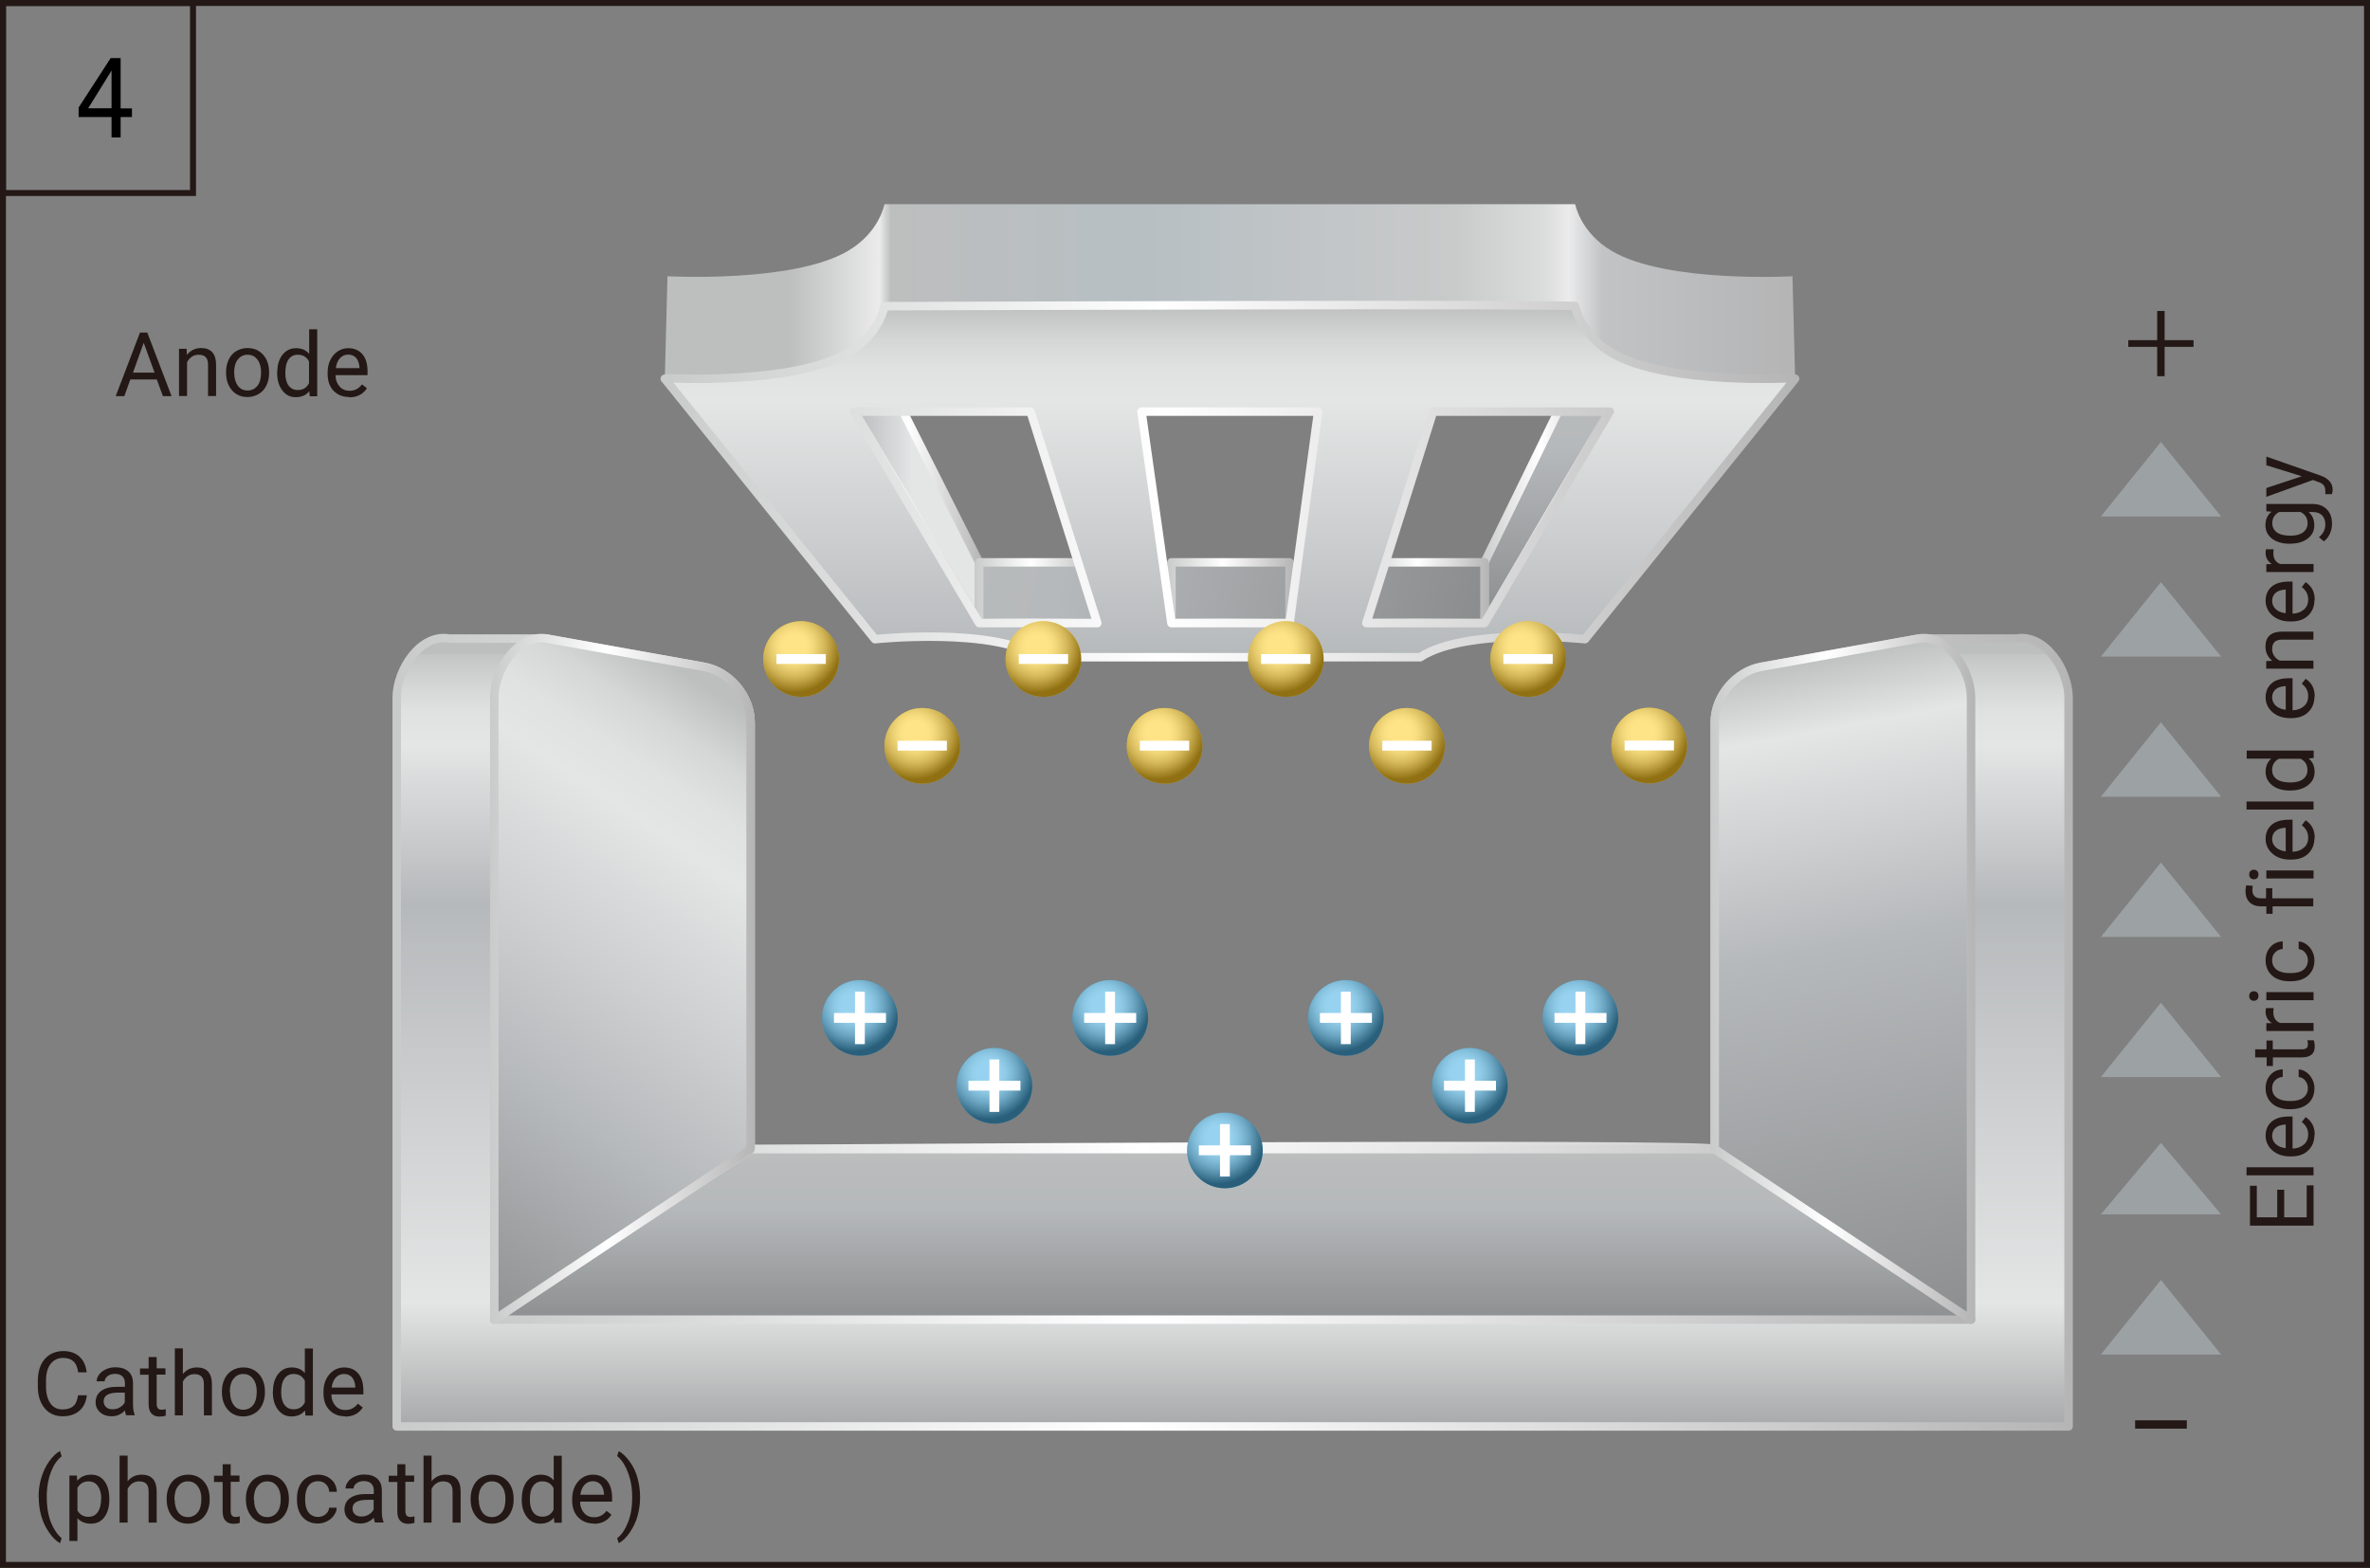 <?xml version="1.0" encoding="UTF-8"?>
<svg xmlns="http://www.w3.org/2000/svg" xmlns:xlink="http://www.w3.org/1999/xlink" viewBox="0 0 159.14 105.28">
  <rect x="0" y="0" width="159.14" height="105.28" fill="#808080" stroke="none"/>
  <defs>
    <style>
      .cls-1 {
        fill: url(#_名称未設定グラデーション_129-3);
      }

      .cls-1, .cls-2, .cls-3, .cls-4, .cls-5, .cls-6, .cls-7, .cls-8, .cls-9, .cls-10, .cls-11, .cls-12, .cls-13, .cls-14, .cls-15 {
        mix-blend-mode: multiply;
        opacity: .5;
      }

      .cls-16 {
        fill: url(#_名称未設定グラデーション_106-2);
        stroke: url(#_新規グラデーションスウォッチ_2-7);
      }

      .cls-16, .cls-17, .cls-18, .cls-19, .cls-20, .cls-21, .cls-22, .cls-23, .cls-24, .cls-25 {
        stroke-linecap: round;
        stroke-linejoin: round;
        stroke-width: .57px;
      }

      .cls-17 {
        fill: url(#_名称未設定グラデーション_111);
        stroke: url(#_新規グラデーションスウォッチ_2-5);
      }

      .cls-2 {
        fill: url(#_名称未設定グラデーション_129-10);
      }

      .cls-3 {
        fill: url(#_名称未設定グラデーション_129-9);
      }

      .cls-26 {
        fill: #fff;
      }

      .cls-4 {
        fill: url(#_名称未設定グラデーション_129-15);
      }

      .cls-27 {
        fill: #2ea7e0;
      }

      .cls-5 {
        fill: url(#_名称未設定グラデーション_129-5);
      }

      .cls-18 {
        fill: url(#_名称未設定グラデーション_107);
        stroke: url(#_新規グラデーションスウォッチ_2-6);
      }

      .cls-28 {
        fill: #fcc80e;
      }

      .cls-29 {
        isolation: isolate;
      }

      .cls-30 {
        fill: #9ca1a4;
        fill-rule: evenodd;
      }

      .cls-31 {
        fill: #231815;
      }

      .cls-19 {
        fill: url(#_名称未設定グラデーション_106-3);
        stroke: url(#_新規グラデーションスウォッチ_2-8);
      }

      .cls-6 {
        fill: url(#_名称未設定グラデーション_129-6);
      }

      .cls-20 {
        fill: url(#_名称未設定グラデーション_95);
        stroke: url(#_新規グラデーションスウォッチ_2-3);
      }

      .cls-32 {
        fill: url(#_名称未設定グラデーション_127);
      }

      .cls-21 {
        fill: url(#_名称未設定グラデーション_106);
        stroke: url(#_新規グラデーションスウォッチ_2-2);
      }

      .cls-7 {
        fill: url(#_名称未設定グラデーション_129);
      }

      .cls-8 {
        fill: url(#_名称未設定グラデーション_129-11);
      }

      .cls-9 {
        fill: url(#_名称未設定グラデーション_129-7);
      }

      .cls-22 {
        fill: url(#_名称未設定グラデーション_105);
        stroke: url(#_新規グラデーションスウォッチ_2-10);
      }

      .cls-10 {
        fill: url(#_名称未設定グラデーション_129-2);
      }

      .cls-23 {
        fill: url(#_名称未設定グラデーション_106-4);
        stroke: url(#_新規グラデーションスウォッチ_2-9);
      }

      .cls-24 {
        fill: url(#_名称未設定グラデーション_100);
        stroke: url(#_新規グラデーションスウォッチ_2);
      }

      .cls-11 {
        fill: url(#_名称未設定グラデーション_129-12);
      }

      .cls-12 {
        fill: url(#_名称未設定グラデーション_129-8);
      }

      .cls-25 {
        fill: url(#_名称未設定グラデーション_98);
        stroke: url(#_新規グラデーションスウォッチ_2-4);
      }

      .cls-13 {
        fill: url(#_名称未設定グラデーション_129-4);
      }

      .cls-14 {
        fill: url(#_名称未設定グラデーション_129-13);
      }

      .cls-33 {
        fill: none;
        stroke: #231815;
        stroke-miterlimit: 10;
        stroke-width: .4px;
      }

      .cls-15 {
        fill: url(#_名称未設定グラデーション_129-14);
      }
    </style>
    <linearGradient id="_名称未設定グラデーション_100" data-name="名称未設定グラデーション 100" x1="82.77" y1="43.9" x2="82.77" y2="99.77" gradientUnits="userSpaceOnUse">
      <stop offset="0" stop-color="#bdbebe"/>
      <stop offset="0" stop-color="#c3c4c4"/>
      <stop offset=".04" stop-color="#d5d6d6"/>
      <stop offset=".07" stop-color="#e0e1e1"/>
      <stop offset=".11" stop-color="#e4e5e5"/>
      <stop offset=".3" stop-color="#b6b9bb"/>
      <stop offset=".78" stop-color="#e4e5e5"/>
      <stop offset="1" stop-color="#8b8d8e"/>
    </linearGradient>
    <linearGradient id="_新規グラデーションスウォッチ_2" data-name="新規グラデーションスウォッチ 2" x1="26.36" y1="69.32" x2="139.19" y2="69.32" gradientUnits="userSpaceOnUse">
      <stop offset="0" stop-color="#c9caca"/>
      <stop offset=".44" stop-color="#fff"/>
      <stop offset="1" stop-color="#b5b5b6"/>
    </linearGradient>
    <linearGradient id="_名称未設定グラデーション_106" data-name="名称未設定グラデーション 106" x1="82.77" y1="77.39" x2="82.77" y2="88.94" gradientUnits="userSpaceOnUse">
      <stop offset="0" stop-color="#bdbebe"/>
      <stop offset=".09" stop-color="#b9bbbc"/>
      <stop offset=".32" stop-color="#b6b9bb"/>
      <stop offset="1" stop-color="#8b8d8e"/>
    </linearGradient>
    <linearGradient id="_新規グラデーションスウォッチ_2-2" data-name="新規グラデーションスウォッチ 2" x1="32.91" y1="82.89" x2="132.63" y2="82.89" xlink:href="#_新規グラデーションスウォッチ_2"/>
    <linearGradient id="_名称未設定グラデーション_95" data-name="名称未設定グラデーション 95" x1="120.44" y1="44.22" x2="129" y2="89.84" gradientUnits="userSpaceOnUse">
      <stop offset="0" stop-color="#bdbebe"/>
      <stop offset=".11" stop-color="#e4e5e5"/>
      <stop offset=".42" stop-color="#b6b9bb"/>
      <stop offset="1" stop-color="#8b8d8e"/>
    </linearGradient>
    <linearGradient id="_新規グラデーションスウォッチ_2-3" data-name="新規グラデーションスウォッチ 2" x1="114.86" y1="65.73" x2="132.63" y2="65.73" xlink:href="#_新規グラデーションスウォッチ_2"/>
    <linearGradient id="_名称未設定グラデーション_98" data-name="名称未設定グラデーション 98" x1="-803.56" y1="48.18" x2="-778.82" y2="85.55" gradientTransform="translate(-753.03) rotate(-180) scale(1 -1)" gradientUnits="userSpaceOnUse">
      <stop offset="0" stop-color="#bdbebe"/>
      <stop offset=".02" stop-color="#c3c4c4"/>
      <stop offset=".08" stop-color="#d5d6d6"/>
      <stop offset=".15" stop-color="#e0e1e1"/>
      <stop offset=".22" stop-color="#e4e5e5"/>
      <stop offset=".65" stop-color="#b6b9bb"/>
      <stop offset="1" stop-color="#8b8d8e"/>
    </linearGradient>
    <linearGradient id="_新規グラデーションスウォッチ_2-4" data-name="新規グラデーションスウォッチ 2" x1="32.91" y1="65.73" x2="50.69" y2="65.73" xlink:href="#_新規グラデーションスウォッチ_2"/>
    <linearGradient id="_名称未設定グラデーション_127" data-name="名称未設定グラデーション 127" x1="44.63" y1="28.93" x2="120.52" y2="28.93" gradientUnits="userSpaceOnUse">
      <stop offset="0" stop-color="#bdbebe"/>
      <stop offset=".11" stop-color="#bdbebe"/>
      <stop offset=".19" stop-color="#ebebec"/>
      <stop offset=".2" stop-color="#bdbebe"/>
      <stop offset=".42" stop-color="#b7bfc3"/>
      <stop offset=".7" stop-color="#c9caca"/>
      <stop offset=".78" stop-color="#dcdddd"/>
      <stop offset=".8" stop-color="#ebebec"/>
      <stop offset=".83" stop-color="#c1c3c4"/>
      <stop offset=".99" stop-color="#b5b5b6"/>
    </linearGradient>
    <linearGradient id="_名称未設定グラデーション_111" data-name="名称未設定グラデーション 111" x1="57.25" y1="33.75" x2="65.75" y2="33.75" gradientUnits="userSpaceOnUse">
      <stop offset="0" stop-color="#b6b9bb"/>
      <stop offset=".47" stop-color="#e4e5e5"/>
    </linearGradient>
    <linearGradient id="_新規グラデーションスウォッチ_2-5" data-name="新規グラデーションスウォッチ 2" x1="56.96" y1="33.75" x2="66.03" y2="33.75" xlink:href="#_新規グラデーションスウォッチ_2"/>
    <linearGradient id="_名称未設定グラデーション_107" data-name="名称未設定グラデーション 107" x1="103.99" y1="41.84" x2="103.99" y2="24.46" gradientUnits="userSpaceOnUse">
      <stop offset="0" stop-color="#8b8d8e"/>
      <stop offset=".68" stop-color="#b6b9bb"/>
      <stop offset=".91" stop-color="#b9bbbc"/>
      <stop offset="1" stop-color="#bdbebe"/>
    </linearGradient>
    <linearGradient id="_新規グラデーションスウォッチ_2-6" data-name="新規グラデーションスウォッチ 2" x1="99.4" y1="33.15" x2="108.58" y2="33.15" xlink:href="#_新規グラデーションスウォッチ_2"/>
    <linearGradient id="_名称未設定グラデーション_106-2" data-name="名称未設定グラデーション 106" x1="58.69" y1="34.5" x2="98.69" y2="43.36" xlink:href="#_名称未設定グラデーション_106"/>
    <linearGradient id="_新規グラデーションスウォッチ_2-7" data-name="新規グラデーションスウォッチ 2" x1="78.37" y1="39.8" x2="86.87" y2="39.8" xlink:href="#_新規グラデーションスウォッチ_2"/>
    <linearGradient id="_名称未設定グラデーション_106-3" data-name="名称未設定グラデーション 106" x1="59.31" y1="31.73" x2="99.3" y2="40.59" xlink:href="#_名称未設定グラデーション_106"/>
    <linearGradient id="_新規グラデーションスウォッチ_2-8" data-name="新規グラデーションスウォッチ 2" x1="91.47" y1="39.8" x2="99.97" y2="39.8" xlink:href="#_新規グラデーションスウォッチ_2"/>
    <linearGradient id="_名称未設定グラデーション_106-4" data-name="名称未設定グラデーション 106" x1="58.09" y1="37.22" x2="98.09" y2="46.08" xlink:href="#_名称未設定グラデーション_106"/>
    <linearGradient id="_新規グラデーションスウォッチ_2-9" data-name="新規グラデーションスウォッチ 2" x1="65.46" y1="39.8" x2="73.96" y2="39.8" xlink:href="#_新規グラデーションスウォッチ_2"/>
    <linearGradient id="_名称未設定グラデーション_105" data-name="名称未設定グラデーション 105" x1="82.58" y1="44.14" x2="82.58" y2="20.48" gradientUnits="userSpaceOnUse">
      <stop offset="0" stop-color="#b6b9bb"/>
      <stop offset=".73" stop-color="#e4e5e5"/>
      <stop offset=".82" stop-color="#e0e1e1"/>
      <stop offset=".9" stop-color="#d5d6d6"/>
      <stop offset=".98" stop-color="#c3c4c4"/>
      <stop offset="1" stop-color="#bdbebe"/>
    </linearGradient>
    <linearGradient id="_新規グラデーションスウォッチ_2-10" data-name="新規グラデーションスウォッチ 2" x1="44.35" y1="32.31" x2="120.81" y2="32.31" xlink:href="#_新規グラデーションスウォッチ_2"/>
    <radialGradient id="_名称未設定グラデーション_129" data-name="名称未設定グラデーション 129" cx="110.29" cy="49.2" fx="110.29" fy="49.2" r="3.11" gradientUnits="userSpaceOnUse">
      <stop offset=".25" stop-color="#fff"/>
      <stop offset=".32" stop-color="#f9f9f8"/>
      <stop offset=".42" stop-color="#e9e8e7"/>
      <stop offset=".53" stop-color="#cecccb"/>
      <stop offset=".66" stop-color="#a9a5a4"/>
      <stop offset=".79" stop-color="#7a7371"/>
      <stop offset=".93" stop-color="#403734"/>
      <stop offset="1" stop-color="#231815"/>
    </radialGradient>
    <radialGradient id="_名称未設定グラデーション_129-2" data-name="名称未設定グラデーション 129" cx="102.15" cy="43.4" fx="102.15" fy="43.4" r="3.11" xlink:href="#_名称未設定グラデーション_129"/>
    <radialGradient id="_名称未設定グラデーション_129-3" data-name="名称未設定グラデーション 129" cx="94.02" cy="49.22" fx="94.02" fy="49.22" xlink:href="#_名称未設定グラデーション_129"/>
    <radialGradient id="_名称未設定グラデーション_129-4" data-name="名称未設定グラデーション 129" cx="85.88" cy="43.4" fx="85.88" fy="43.4" xlink:href="#_名称未設定グラデーション_129"/>
    <radialGradient id="_名称未設定グラデーション_129-5" data-name="名称未設定グラデーション 129" cx="77.74" cy="49.22" fx="77.74" fy="49.22" r="3.11" xlink:href="#_名称未設定グラデーション_129"/>
    <radialGradient id="_名称未設定グラデーション_129-6" data-name="名称未設定グラデーション 129" cx="69.61" cy="43.4" fx="69.61" fy="43.4" xlink:href="#_名称未設定グラデーション_129"/>
    <radialGradient id="_名称未設定グラデーション_129-7" data-name="名称未設定グラデーション 129" cx="53.34" cy="43.4" fx="53.34" fy="43.4" r="3.11" xlink:href="#_名称未設定グラデーション_129"/>
    <radialGradient id="_名称未設定グラデーション_129-8" data-name="名称未設定グラデーション 129" cx="61.47" cy="49.22" fx="61.47" fy="49.22" xlink:href="#_名称未設定グラデーション_129"/>
    <radialGradient id="_名称未設定グラデーション_129-9" data-name="名称未設定グラデーション 129" cx="105.67" cy="67.5" fx="105.67" fy="67.5" r="3.11" xlink:href="#_名称未設定グラデーション_129"/>
    <radialGradient id="_名称未設定グラデーション_129-10" data-name="名称未設定グラデーション 129" cx="89.91" cy="67.5" fx="89.91" fy="67.5" r="3.11" xlink:href="#_名称未設定グラデーション_129"/>
    <radialGradient id="_名称未設定グラデーション_129-11" data-name="名称未設定グラデーション 129" cx="74.09" cy="67.5" fx="74.09" fy="67.5" r="3.11" xlink:href="#_名称未設定グラデーション_129"/>
    <radialGradient id="_名称未設定グラデーション_129-12" data-name="名称未設定グラデーション 129" cx="57.29" cy="67.5" fx="57.29" fy="67.5" r="3.11" xlink:href="#_名称未設定グラデーション_129"/>
    <radialGradient id="_名称未設定グラデーション_129-13" data-name="名称未設定グラデーション 129" cx="98.25" cy="72.05" fx="98.25" fy="72.05" r="3.11" xlink:href="#_名称未設定グラデーション_129"/>
    <radialGradient id="_名称未設定グラデーション_129-14" data-name="名称未設定グラデーション 129" cx="66.32" cy="72.05" fx="66.32" fy="72.05" r="3.11" xlink:href="#_名称未設定グラデーション_129"/>
    <radialGradient id="_名称未設定グラデーション_129-15" data-name="名称未設定グラデーション 129" cx="81.79" cy="76.39" fx="81.79" fy="76.39" r="3.11" xlink:href="#_名称未設定グラデーション_129"/>
  </defs>
  <g class="cls-29">
    <g id="_レイヤー_1" data-name="レイヤー 1">
      <g>
        <path class="cls-24" d="M115.14,77.16v-28.65c0-1.75,1.4-3.43,3.15-3.74l10.53-1.89h6.55c1.94-.35,3.53,2.1,3.53,3.97v48.93H26.64v-48.93c0-1.88,1.59-4.32,3.53-3.97h6.55s10.53,1.89,10.53,1.89c1.75.31,3.15,1.99,3.15,3.74v28.65s64.73-.46,64.73,0Z"/>
        <polygon class="cls-21" points="33.19 88.61 50.41 77.16 115.14 77.16 132.35 88.61 33.19 88.61"/>
        <path class="cls-20" d="M132.35,88.61l-17.21-11.45v-28.65c0-1.75,1.4-3.43,3.15-3.74l10.53-1.89c1.94-.35,3.53,2.1,3.53,3.97v41.75Z"/>
        <path class="cls-25" d="M33.19,88.61l17.21-11.45v-28.65c0-1.75-1.4-3.43-3.15-3.74l-10.53-1.89c-1.94-.35-3.53,2.1-3.53,3.97v41.75Z"/>
      </g>
      <g>
        <path class="cls-32" d="M120.34,18.55s-8.39.47-12.08-1.68c-2.14-1.24-2.49-3.16-2.49-3.16h-46.38s-.34,1.92-2.49,3.16c-3.69,2.14-12.08,1.68-12.08,1.68l-.18,6.89,14.11,17.49s7.93-.84,11.07,1.21h25.54c3.14-2.05,11.07-1.21,11.07-1.21l14.11-17.49-.18-6.89ZM65.75,41.84l-8.41-14.2h11.86l4.48,14.2h-7.93ZM86.59,41.84h-7.93l-2.01-14.2h11.86l-1.92,14.2ZM99.68,41.84h-7.93l4.48-14.2h11.86l-8.41,14.2Z"/>
        <polygon class="cls-17" points="57.25 27.38 65.75 41.84 65.75 37.76 59.65 25.66 57.25 27.38"/>
        <polygon class="cls-18" points="99.68 41.84 108.3 27.18 106.17 24.46 99.68 37.76 99.68 41.84"/>
        <g>
          <rect class="cls-16" x="78.66" y="37.76" width="7.93" height="4.07"/>
          <rect class="cls-19" x="91.75" y="37.76" width="7.93" height="4.07"/>
          <rect class="cls-23" x="65.75" y="37.76" width="7.93" height="4.07"/>
        </g>
        <path class="cls-22" d="M120.34,25.39s-8.39.47-12.08-1.67c-2.14-1.24-2.49-3.16-2.49-3.16.17-.17-46.38,0-46.38,0,0,0-.34,1.92-2.49,3.16-3.69,2.14-12.08,1.67-12.08,1.67l-.18.04,14.11,17.49s7.93-.84,11.07,1.21h25.54c3.14-2.05,11.07-1.21,11.07-1.21l14.11-17.49-.18-.04ZM65.75,41.84l-8.41-14.2h11.86l4.48,14.2h-7.93ZM86.59,41.84h-7.93l-2.01-14.2h11.86l-1.92,14.2ZM99.68,41.84h-7.93l4.48-14.2h11.86l-8.41,14.2Z"/>
      </g>
      <rect class="cls-33" x=".2" y=".2" width="158.74" height="104.88"/>
      <g>
        <path class="cls-31" d="M144.85,22.84v-1.96h.5v1.96h1.94v.45h-1.94v1.97h-.5v-1.97h-1.94v-.45h1.94Z"/>
        <path class="cls-31" d="M143.37,95.37h3.47v.56h-3.47v-.56Z"/>
        <polygon class="cls-30" points="141.07 34.68 145.1 29.68 149.14 34.68 141.07 34.68"/>
        <polygon class="cls-30" points="141.07 44.09 145.1 39.09 149.14 44.09 141.07 44.09"/>
        <polygon class="cls-30" points="141.07 53.5 145.1 48.5 149.14 53.5 141.07 53.5"/>
        <polygon class="cls-30" points="141.07 81.54 145.1 76.74 149.14 81.54 141.07 81.54"/>
        <polygon class="cls-30" points="141.07 62.91 145.1 57.92 149.14 62.91 141.07 62.91"/>
        <polygon class="cls-30" points="141.07 72.32 145.1 67.33 149.14 72.32 141.07 72.32"/>
        <polygon class="cls-30" points="141.07 90.95 145.1 85.95 149.14 90.95 141.07 90.95"/>
      </g>
      <g>
        <path class="cls-31" d="M10.54,25.48h-1.79l-.4,1.12h-.58l1.63-4.27h.49l1.63,4.27h-.58l-.41-1.12ZM8.93,25.02h1.45l-.73-2-.72,2Z"/>
        <path class="cls-31" d="M12.53,23.43l.02.4c.24-.3.56-.46.95-.46.67,0,1.01.38,1.01,1.13v2.09h-.54v-2.1c0-.23-.05-.4-.16-.51s-.26-.16-.48-.16c-.18,0-.33.05-.46.14s-.24.22-.31.37v2.26h-.54v-3.17h.51Z"/>
        <path class="cls-31" d="M15.18,24.98c0-.31.06-.59.18-.84s.29-.44.51-.57.47-.2.75-.2c.43,0,.78.15,1.05.45s.4.7.4,1.19v.04c0,.31-.06.58-.18.83s-.29.44-.51.57-.47.21-.76.21c-.43,0-.78-.15-1.04-.45s-.4-.69-.4-1.19v-.04ZM15.73,25.05c0,.35.08.63.24.85s.38.32.66.32.49-.11.66-.32.24-.52.24-.91c0-.35-.08-.63-.25-.85s-.38-.32-.66-.32-.48.11-.65.32-.25.52-.25.91Z"/>
        <path class="cls-31" d="M18.62,24.99c0-.49.12-.88.35-1.17s.53-.44.91-.44.67.13.88.38v-1.65h.54v4.5h-.5l-.03-.34c-.22.27-.52.4-.91.4s-.67-.15-.9-.45-.35-.69-.35-1.18v-.04ZM19.16,25.05c0,.36.07.64.22.84s.35.3.62.3c.34,0,.59-.15.75-.46v-1.46c-.16-.3-.41-.45-.75-.45-.27,0-.47.1-.62.31s-.22.51-.22.91Z"/>
        <path class="cls-31" d="M23.45,26.66c-.43,0-.78-.14-1.05-.42s-.4-.66-.4-1.13v-.1c0-.31.06-.6.18-.84s.29-.44.5-.58.45-.21.7-.21c.41,0,.73.14.96.41s.34.66.34,1.17v.23h-2.15c0,.31.1.56.27.76s.4.29.67.29c.19,0,.35-.04.49-.12s.25-.18.35-.31l.33.26c-.27.41-.66.61-1.2.61ZM23.38,23.81c-.22,0-.4.08-.55.24s-.24.38-.28.67h1.59v-.04c-.02-.28-.09-.49-.22-.64s-.31-.23-.54-.23Z"/>
      </g>
      <g>
        <path class="cls-31" d="M153.38,79.89v1.85h1.51v-2.15h.46v2.71h-4.27v-2.68h.46v2.12h1.37v-1.85h.46Z"/>
        <path class="cls-31" d="M155.35,78.38v.54h-4.5v-.54h4.5Z"/>
        <path class="cls-31" d="M155.41,76.2c0,.43-.14.78-.42,1.05s-.66.4-1.13.4h-.1c-.31,0-.6-.06-.84-.18s-.44-.29-.58-.5c-.14-.22-.21-.45-.21-.7,0-.41.14-.73.41-.96s.66-.34,1.17-.34h.23v2.15c.31,0,.56-.1.76-.27s.29-.4.29-.67c0-.19-.04-.35-.12-.49s-.18-.25-.31-.35l.26-.33c.41.27.61.66.61,1.2ZM152.57,76.27c0,.22.08.4.24.55s.38.24.67.28v-1.59h-.04c-.28.02-.49.09-.64.22s-.23.31-.23.54Z"/>
        <path class="cls-31" d="M154.97,73.07c0-.19-.06-.36-.18-.51s-.26-.22-.44-.24v-.51c.18,0,.35.07.52.19s.29.27.39.46.15.4.15.61c0,.43-.14.78-.43,1.03s-.68.38-1.18.38h-.09c-.31,0-.58-.06-.82-.17s-.43-.28-.56-.49-.2-.46-.2-.75c0-.36.11-.65.32-.89s.49-.36.83-.38v.51c-.21.02-.37.09-.51.23s-.2.31-.2.52c0,.28.1.49.3.64s.48.23.86.23h.1c.37,0,.65-.08.84-.23s.3-.37.3-.64Z"/>
        <path class="cls-31" d="M151.42,70.46h.77v-.59h.42v.59h1.97c.13,0,.22-.03.29-.08s.1-.14.1-.27c0-.06-.01-.15-.04-.26h.44c.04.14.06.28.06.42,0,.24-.07.43-.22.55s-.35.18-.62.18h-1.97v.58h-.42v-.58h-.77v-.54Z"/>
        <path class="cls-31" d="M152.67,67.7c-.01.08-.02.17-.02.27,0,.36.15.6.45.72h2.25v.54h-3.17v-.53h.37c-.28-.19-.42-.44-.42-.77,0-.11.01-.19.04-.24h.5Z"/>
        <path class="cls-31" d="M151.34,67.2c-.09,0-.16-.03-.22-.08s-.09-.13-.09-.24.03-.19.09-.24.13-.08.22-.08.16.03.22.08.09.13.09.24-.03.19-.09.24-.13.08-.22.08ZM155.35,66.62v.54h-3.17v-.54h3.17Z"/>
        <path class="cls-31" d="M154.97,64.48c0-.19-.06-.36-.18-.51s-.26-.22-.44-.24v-.51c.18,0,.35.07.52.19s.29.27.39.46.15.4.15.61c0,.43-.14.77-.43,1.03s-.68.38-1.18.38h-.09c-.31,0-.58-.06-.82-.17s-.43-.28-.56-.49-.2-.46-.2-.75c0-.36.11-.65.32-.89s.49-.36.83-.38v.51c-.21.02-.37.09-.51.23s-.2.31-.2.52c0,.28.1.49.3.64s.48.23.86.23h.1c.37,0,.65-.07.84-.22s.3-.37.3-.64Z"/>
        <path class="cls-31" d="M155.35,60.86h-2.75v.5h-.42v-.5h-.33c-.34,0-.6-.09-.79-.27s-.28-.44-.28-.77c0-.12.02-.25.05-.37l.44.03c-.02.09-.03.19-.03.29,0,.18.05.31.15.41s.25.14.44.14h.33v-.68h.42v.68h2.75v.54Z"/>
        <path class="cls-31" d="M151.34,59.04c-.09,0-.16-.03-.22-.08s-.09-.13-.09-.24.03-.19.09-.24.13-.08.22-.08.16.03.22.08.09.13.09.24-.03.18-.09.24-.13.08-.22.08ZM155.35,58.45v.54h-3.17v-.54h3.17Z"/>
        <path class="cls-31" d="M155.41,56.27c0,.43-.14.78-.42,1.05s-.66.4-1.13.4h-.1c-.31,0-.6-.06-.84-.18s-.44-.29-.58-.5c-.14-.22-.21-.45-.21-.7,0-.41.14-.73.41-.96s.66-.34,1.17-.34h.23v2.15c.31,0,.56-.1.76-.27s.29-.4.29-.67c0-.19-.04-.35-.12-.49s-.18-.25-.31-.35l.26-.33c.41.27.61.66.61,1.2ZM152.57,56.34c0,.22.08.4.24.55s.38.24.67.28v-1.59h-.04c-.28.02-.49.09-.64.22s-.23.31-.23.54Z"/>
        <path class="cls-31" d="M155.35,53.82v.54h-4.5v-.54h4.5Z"/>
        <path class="cls-31" d="M153.74,53.08c-.49,0-.88-.12-1.17-.35s-.44-.53-.44-.91.13-.66.38-.88h-1.65v-.54h4.5v.5l-.34.03c.27.22.4.52.4.9s-.15.67-.45.9-.69.35-1.18.35h-.04ZM153.8,52.54c.36,0,.64-.07.84-.22s.3-.35.3-.62c0-.34-.15-.59-.46-.75h-1.46c-.3.16-.45.41-.45.75,0,.27.1.47.31.62s.51.22.91.22Z"/>
        <path class="cls-31" d="M155.41,46.77c0,.43-.14.78-.42,1.05s-.66.4-1.13.4h-.1c-.31,0-.6-.06-.84-.18s-.44-.29-.58-.5c-.14-.22-.21-.45-.21-.7,0-.41.14-.73.41-.96s.66-.34,1.17-.34h.23v2.15c.31,0,.56-.1.76-.27s.29-.4.29-.67c0-.19-.04-.35-.12-.49s-.18-.25-.31-.35l.26-.33c.41.27.61.66.61,1.2ZM152.57,46.83c0,.22.08.4.24.55s.38.24.67.28v-1.59h-.04c-.28.02-.49.09-.64.22s-.23.31-.23.54Z"/>
        <path class="cls-31" d="M152.18,44.39l.4-.02c-.3-.24-.46-.56-.46-.95,0-.67.38-1.01,1.13-1.01h2.09v.54h-2.1c-.23,0-.4.05-.51.16s-.16.26-.16.48c0,.18.05.33.14.46s.22.24.37.31h2.26v.54h-3.17v-.51Z"/>
        <path class="cls-31" d="M155.41,40.28c0,.43-.14.78-.42,1.05s-.66.4-1.13.4h-.1c-.31,0-.6-.06-.84-.18s-.44-.29-.58-.5c-.14-.22-.21-.45-.21-.7,0-.41.14-.73.41-.96s.66-.34,1.17-.34h.23v2.15c.31,0,.56-.1.76-.27s.29-.4.29-.67c0-.19-.04-.35-.12-.49s-.18-.25-.31-.35l.26-.33c.41.27.61.66.61,1.2ZM152.57,40.35c0,.22.08.4.24.55s.38.24.67.28v-1.59h-.04c-.28.02-.49.09-.64.22s-.23.31-.23.54Z"/>
        <path class="cls-31" d="M152.67,36.88c-.01.08-.02.17-.02.27,0,.36.15.6.45.72h2.25v.54h-3.17v-.53h.37c-.28-.19-.42-.44-.42-.76,0-.11.01-.19.04-.24h.5Z"/>
        <path class="cls-31" d="M153.74,36.51c-.49,0-.89-.12-1.18-.34s-.44-.53-.44-.91.14-.69.41-.9l-.35-.03v-.49h3.09c.41,0,.73.12.97.36s.35.57.35.98c0,.23-.05.45-.15.67s-.23.38-.4.5l-.33-.28c.29-.23.43-.52.43-.85,0-.26-.07-.47-.22-.62s-.36-.22-.63-.22h-.27c.25.22.38.51.38.89s-.15.67-.45.9-.71.34-1.22.34ZM153.8,35.97c.36,0,.64-.07.84-.22s.31-.35.31-.62c0-.34-.16-.59-.47-.75h-1.45c-.3.17-.45.41-.45.75,0,.26.1.47.31.62s.51.22.91.22Z"/>
        <path class="cls-31" d="M154.56,31.98l-2.38-.74v-.58l3.66,1.28c.53.2.79.51.79.94v.1s-.05.2-.05.2h-.44v-.15c.01-.18-.03-.33-.1-.43s-.21-.19-.41-.25l-.32-.12-3.13,1.13v-.59l2.38-.79Z"/>
      </g>
      <g>
        <path class="cls-31" d="M5.83,93.69c-.05.45-.22.8-.5,1.04s-.65.37-1.12.37c-.5,0-.91-.18-1.21-.54s-.46-.84-.46-1.45v-.41c0-.4.07-.75.21-1.05s.34-.53.6-.69.56-.24.9-.24c.45,0,.82.13,1.09.38s.43.6.48,1.05h-.57c-.05-.34-.15-.59-.32-.74-.16-.15-.39-.23-.68-.23-.36,0-.64.13-.85.4s-.31.64-.31,1.13v.41c0,.46.1.83.29,1.11.19.27.46.41.81.41.31,0,.55-.07.72-.21s.28-.39.33-.74h.57Z"/>
        <path class="cls-31" d="M8.47,95.04c-.03-.06-.06-.17-.08-.33-.25.26-.55.39-.9.39-.31,0-.57-.09-.77-.27s-.3-.4-.3-.67c0-.33.13-.59.38-.77s.6-.27,1.06-.27h.53v-.25c0-.19-.06-.34-.17-.45s-.28-.17-.5-.17c-.19,0-.36.05-.49.15s-.2.22-.2.35h-.54c0-.16.06-.31.17-.46s.26-.26.46-.35.4-.13.63-.13c.37,0,.65.09.86.27s.31.43.32.75v1.46c0,.29.04.52.11.69v.05h-.57ZM7.57,94.63c.17,0,.33-.04.48-.13s.26-.2.33-.34v-.65h-.42c-.66,0-1,.19-1,.58,0,.17.06.3.17.4s.26.14.44.14Z"/>
        <path class="cls-31" d="M10.52,91.11v.77h.59v.42h-.59v1.97c0,.13.03.22.08.29s.14.1.27.1c.06,0,.15-.01.26-.04v.44c-.14.04-.28.06-.42.06-.24,0-.42-.07-.55-.22s-.18-.35-.18-.62v-1.97h-.58v-.42h.58v-.77h.54Z"/>
        <path class="cls-31" d="M12.28,92.26c.24-.29.55-.44.94-.44.67,0,1.01.38,1.01,1.13v2.09h-.54v-2.1c0-.23-.05-.4-.16-.51s-.26-.16-.48-.16c-.18,0-.33.05-.46.14s-.24.22-.31.37v2.26h-.54v-4.5h.54v1.71Z"/>
        <path class="cls-31" d="M14.9,93.43c0-.31.06-.59.18-.84s.29-.44.51-.57.47-.2.75-.2c.43,0,.78.15,1.05.45s.4.7.4,1.19v.04c0,.31-.06.58-.18.83s-.29.44-.51.57-.47.21-.76.21c-.43,0-.78-.15-1.04-.45s-.4-.69-.4-1.19v-.04ZM15.45,93.49c0,.35.08.63.24.85s.38.32.65.32.49-.11.66-.32.24-.52.24-.91c0-.35-.08-.63-.25-.85s-.38-.32-.66-.32-.48.11-.65.32-.25.52-.25.91Z"/>
        <path class="cls-31" d="M18.33,93.43c0-.49.12-.88.35-1.17s.53-.44.91-.44.67.13.88.38v-1.65h.54v4.5h-.5l-.03-.34c-.22.27-.52.4-.91.4s-.67-.15-.9-.45-.35-.69-.35-1.18v-.04ZM18.88,93.49c0,.36.07.64.22.84s.35.3.62.3c.34,0,.59-.15.75-.46v-1.46c-.16-.3-.41-.45-.75-.45-.27,0-.47.1-.62.31s-.22.51-.22.91Z"/>
        <path class="cls-31" d="M23.17,95.1c-.43,0-.78-.14-1.05-.42s-.4-.66-.4-1.13v-.1c0-.31.06-.6.18-.84s.29-.44.5-.58.45-.21.7-.21c.41,0,.73.14.96.41s.34.66.34,1.17v.23h-2.15c0,.31.1.56.27.76s.4.29.67.29c.19,0,.35-.04.49-.12s.25-.18.35-.31l.33.26c-.27.41-.66.61-1.2.61ZM23.1,92.26c-.22,0-.4.08-.55.24s-.24.38-.28.67h1.59v-.04c-.02-.28-.09-.49-.22-.64s-.31-.23-.54-.23Z"/>
        <path class="cls-31" d="M2.59,100.51c0-.44.06-.87.18-1.27s.29-.78.53-1.11.48-.57.73-.7l.11.36c-.29.22-.52.55-.7,1s-.28.95-.3,1.51v.25c0,.75.13,1.41.41,1.96.17.33.36.59.59.78l-.11.33c-.26-.14-.51-.39-.74-.73-.46-.66-.69-1.46-.69-2.38Z"/>
        <path class="cls-31" d="M7.34,100.7c0,.48-.11.87-.33,1.17s-.52.44-.9.44-.69-.12-.91-.37v1.53h-.54v-4.39h.5l.03.35c.22-.27.53-.41.92-.41s.68.14.9.43.33.69.33,1.2v.05ZM6.8,100.63c0-.36-.08-.64-.23-.85s-.36-.31-.63-.31c-.33,0-.57.15-.74.44v1.51c.16.29.41.43.74.43.26,0,.47-.1.62-.31s.23-.51.23-.92Z"/>
        <path class="cls-31" d="M8.57,99.46c.24-.29.55-.44.94-.44.67,0,1.01.38,1.01,1.13v2.09h-.54v-2.1c0-.23-.05-.4-.16-.51s-.26-.16-.48-.16c-.18,0-.33.05-.46.14s-.24.22-.31.37v2.26h-.54v-4.5h.54v1.71Z"/>
        <path class="cls-31" d="M11.19,100.63c0-.31.06-.59.18-.84s.29-.44.51-.57.47-.2.75-.2c.43,0,.78.15,1.05.45s.4.7.4,1.19v.04c0,.31-.06.58-.18.83s-.29.44-.51.57-.47.21-.76.21c-.43,0-.78-.15-1.04-.45s-.4-.69-.4-1.19v-.04ZM11.73,100.7c0,.35.08.63.24.85s.38.32.65.32.49-.11.66-.32.24-.52.24-.91c0-.35-.08-.63-.25-.85s-.38-.32-.66-.32-.48.11-.65.32-.25.52-.25.91Z"/>
        <path class="cls-31" d="M15.49,98.31v.77h.59v.42h-.59v1.97c0,.13.03.22.08.29s.14.1.27.1c.06,0,.15-.01.26-.04v.44c-.14.04-.28.06-.42.06-.24,0-.42-.07-.55-.22s-.18-.35-.18-.62v-1.97h-.58v-.42h.58v-.77h.54Z"/>
        <path class="cls-31" d="M16.51,100.63c0-.31.06-.59.18-.84s.29-.44.51-.57.47-.2.75-.2c.43,0,.78.15,1.05.45s.4.7.4,1.19v.04c0,.31-.06.58-.18.83s-.29.44-.51.57-.47.21-.76.21c-.43,0-.78-.15-1.04-.45s-.4-.69-.4-1.19v-.04ZM17.06,100.7c0,.35.08.63.24.85s.38.32.65.32.49-.11.66-.32.24-.52.24-.91c0-.35-.08-.63-.25-.85s-.38-.32-.66-.32-.48.11-.65.32-.25.52-.25.91Z"/>
        <path class="cls-31" d="M21.35,101.86c.19,0,.36-.06.51-.18s.22-.26.24-.44h.51c0,.18-.07.35-.19.52s-.27.29-.46.39-.4.15-.61.15c-.43,0-.77-.14-1.03-.43s-.38-.68-.38-1.18v-.09c0-.31.06-.58.17-.82s.28-.43.49-.56.46-.2.75-.2c.36,0,.65.11.89.32s.36.49.38.83h-.51c-.02-.21-.09-.37-.23-.51s-.31-.2-.52-.2c-.28,0-.49.1-.64.3s-.23.49-.23.86v.1c0,.37.08.65.23.84s.37.3.64.3Z"/>
        <path class="cls-31" d="M25.18,102.24c-.03-.06-.06-.17-.08-.33-.25.26-.55.39-.9.39-.31,0-.57-.09-.77-.27s-.3-.4-.3-.67c0-.33.13-.59.38-.77s.6-.27,1.06-.27h.53v-.25c0-.19-.06-.34-.17-.45s-.28-.17-.5-.17c-.19,0-.36.05-.49.15s-.2.22-.2.35h-.54c0-.16.06-.31.17-.46s.26-.26.46-.35.4-.13.63-.13c.37,0,.65.09.86.27s.31.43.32.75v1.46c0,.29.04.52.11.69v.05h-.57ZM24.28,101.83c.17,0,.33-.04.48-.13s.26-.2.33-.34v-.65h-.42c-.66,0-1,.19-1,.58,0,.17.06.3.17.4s.26.14.44.14Z"/>
        <path class="cls-31" d="M27.22,98.31v.77h.59v.42h-.59v1.97c0,.13.03.22.08.29s.14.1.27.1c.06,0,.15-.01.26-.04v.44c-.14.04-.28.06-.42.06-.24,0-.42-.07-.55-.22s-.18-.35-.18-.62v-1.97h-.58v-.42h.58v-.77h.54Z"/>
        <path class="cls-31" d="M28.98,99.46c.24-.29.55-.44.94-.44.67,0,1.01.38,1.01,1.13v2.09h-.54v-2.1c0-.23-.05-.4-.16-.51s-.26-.16-.48-.16c-.18,0-.33.05-.46.14s-.24.22-.31.37v2.26h-.54v-4.5h.54v1.71Z"/>
        <path class="cls-31" d="M31.6,100.63c0-.31.06-.59.18-.84s.29-.44.51-.57.47-.2.75-.2c.43,0,.78.15,1.05.45s.4.7.4,1.19v.04c0,.31-.06.58-.18.83s-.29.44-.51.57-.47.21-.76.21c-.43,0-.78-.15-1.04-.45s-.4-.69-.4-1.19v-.04ZM32.15,100.7c0,.35.08.63.24.85s.38.32.65.32.49-.11.66-.32.24-.52.24-.91c0-.35-.08-.63-.25-.85s-.38-.32-.66-.32-.48.11-.65.32-.25.52-.25.91Z"/>
        <path class="cls-31" d="M35.04,100.63c0-.49.12-.88.35-1.17s.53-.44.91-.44.67.13.88.38v-1.65h.54v4.5h-.5l-.03-.34c-.22.27-.52.4-.91.4s-.67-.15-.9-.45-.35-.69-.35-1.18v-.04ZM35.58,100.7c0,.36.07.64.22.84s.35.3.62.3c.34,0,.59-.15.75-.46v-1.46c-.16-.3-.41-.45-.75-.45-.27,0-.47.1-.62.31s-.22.51-.22.91Z"/>
        <path class="cls-31" d="M39.87,102.3c-.43,0-.78-.14-1.05-.42s-.4-.66-.4-1.13v-.1c0-.31.06-.6.18-.84s.29-.44.5-.58.45-.21.7-.21c.41,0,.73.14.96.41s.34.66.34,1.17v.23h-2.15c0,.31.1.56.27.76s.4.29.67.29c.19,0,.35-.04.49-.12s.25-.18.35-.31l.33.26c-.27.41-.66.61-1.2.61ZM39.8,99.46c-.22,0-.4.08-.55.24s-.24.38-.28.67h1.59v-.04c-.02-.28-.09-.49-.22-.64s-.31-.23-.54-.23Z"/>
        <path class="cls-31" d="M42.98,100.54c0,.44-.06.85-.17,1.25s-.29.77-.52,1.11-.48.58-.74.72l-.11-.33c.3-.23.54-.59.73-1.07s.28-1.02.28-1.62v-.09c0-.41-.04-.79-.13-1.14s-.21-.67-.36-.95-.33-.5-.52-.65l.11-.33c.26.14.5.38.74.71s.41.7.52,1.1.17.83.17,1.29Z"/>
      </g>
      <g>
        <path d="M7.49,9.23v-1.37h-2.21v-.64l2.15-3.32h.67v3.38h.76v.58h-.76v1.37h-.6ZM7.49,7.27v-2.53l-1.57,2.53h1.57Z"/>
        <rect class="cls-33" x=".2" y=".2" width="12.76" height="12.76"/>
      </g>
      <g>
        <g>
          <circle class="cls-28" cx="110.74" cy="50.06" r="2.54"/>
          <circle class="cls-7" cx="110.74" cy="50.06" r="2.54"/>
        </g>
        <rect class="cls-26" x="109.09" y="49.73" width="3.31" height=".66"/>
      </g>
      <g>
        <g>
          <circle class="cls-28" cx="102.61" cy="44.25" r="2.54"/>
          <circle class="cls-10" cx="102.61" cy="44.25" r="2.54"/>
        </g>
        <rect class="cls-26" x="100.95" y="43.92" width="3.31" height=".66"/>
      </g>
      <g>
        <g>
          <circle class="cls-28" cx="94.47" cy="50.08" r="2.54"/>
          <circle class="cls-1" cx="94.47" cy="50.08" r="2.54"/>
        </g>
        <rect class="cls-26" x="92.82" y="49.74" width="3.31" height=".66"/>
      </g>
      <g>
        <g>
          <circle class="cls-28" cx="86.34" cy="44.25" r="2.54"/>
          <circle class="cls-13" cx="86.34" cy="44.25" r="2.54"/>
        </g>
        <rect class="cls-26" x="84.68" y="43.92" width="3.31" height=".66"/>
      </g>
      <g>
        <g>
          <circle class="cls-28" cx="78.2" cy="50.08" r="2.54"/>
          <circle class="cls-5" cx="78.2" cy="50.08" r="2.54"/>
        </g>
        <rect class="cls-26" x="76.54" y="49.74" width="3.31" height=".66"/>
      </g>
      <g>
        <g>
          <circle class="cls-28" cx="70.06" cy="44.25" r="2.54"/>
          <circle class="cls-6" cx="70.06" cy="44.25" r="2.54"/>
        </g>
        <rect class="cls-26" x="68.41" y="43.92" width="3.31" height=".66"/>
      </g>
      <g>
        <g>
          <circle class="cls-28" cx="53.79" cy="44.25" r="2.54"/>
          <circle class="cls-9" cx="53.79" cy="44.25" r="2.54"/>
        </g>
        <rect class="cls-26" x="52.14" y="43.92" width="3.31" height=".66"/>
      </g>
      <g>
        <g>
          <circle class="cls-28" cx="61.93" cy="50.08" r="2.54"/>
          <circle class="cls-12" cx="61.93" cy="50.08" r="2.54"/>
        </g>
        <rect class="cls-26" x="60.27" y="49.74" width="3.31" height=".66"/>
      </g>
      <g>
        <g>
          <circle class="cls-27" cx="106.12" cy="68.35" r="2.54"/>
          <circle class="cls-3" cx="106.12" cy="68.35" r="2.54"/>
        </g>
        <g>
          <rect class="cls-26" x="104.38" y="68.02" width="3.49" height=".66"/>
          <rect class="cls-26" x="105.79" y="66.59" width=".66" height="3.52"/>
        </g>
      </g>
      <g>
        <g>
          <circle class="cls-27" cx="90.37" cy="68.35" r="2.54"/>
          <circle class="cls-2" cx="90.37" cy="68.35" r="2.54"/>
        </g>
        <g>
          <rect class="cls-26" x="88.63" y="68.02" width="3.49" height=".66"/>
          <rect class="cls-26" x="90.04" y="66.59" width=".66" height="3.52"/>
        </g>
      </g>
      <g>
        <g>
          <circle class="cls-27" cx="74.55" cy="68.35" r="2.54"/>
          <circle class="cls-8" cx="74.55" cy="68.35" r="2.54"/>
        </g>
        <g>
          <rect class="cls-26" x="72.8" y="68.02" width="3.49" height=".66"/>
          <rect class="cls-26" x="74.21" y="66.59" width=".66" height="3.52"/>
        </g>
      </g>
      <g>
        <g>
          <circle class="cls-27" cx="57.74" cy="68.35" r="2.54"/>
          <circle class="cls-11" cx="57.74" cy="68.35" r="2.54"/>
        </g>
        <g>
          <rect class="cls-26" x="56" y="68.02" width="3.49" height=".66"/>
          <rect class="cls-26" x="57.41" y="66.59" width=".66" height="3.52"/>
        </g>
      </g>
      <g>
        <g>
          <circle class="cls-27" cx="98.7" cy="72.91" r="2.54"/>
          <circle class="cls-14" cx="98.7" cy="72.91" r="2.54"/>
        </g>
        <g>
          <rect class="cls-26" x="96.96" y="72.57" width="3.49" height=".66"/>
          <rect class="cls-26" x="98.37" y="71.14" width=".66" height="3.52"/>
        </g>
      </g>
      <g>
        <g>
          <circle class="cls-27" cx="66.77" cy="72.91" r="2.54"/>
          <circle class="cls-15" cx="66.77" cy="72.91" r="2.54"/>
        </g>
        <g>
          <rect class="cls-26" x="65.03" y="72.57" width="3.49" height=".66"/>
          <rect class="cls-26" x="66.44" y="71.14" width=".66" height="3.52"/>
        </g>
      </g>
      <g>
        <g>
          <circle class="cls-27" cx="82.25" cy="77.25" r="2.54"/>
          <circle class="cls-4" cx="82.25" cy="77.25" r="2.54"/>
        </g>
        <g>
          <rect class="cls-26" x="80.5" y="76.91" width="3.49" height=".66"/>
          <rect class="cls-26" x="81.92" y="75.48" width=".66" height="3.52"/>
        </g>
      </g>
    </g>
  </g>
</svg>